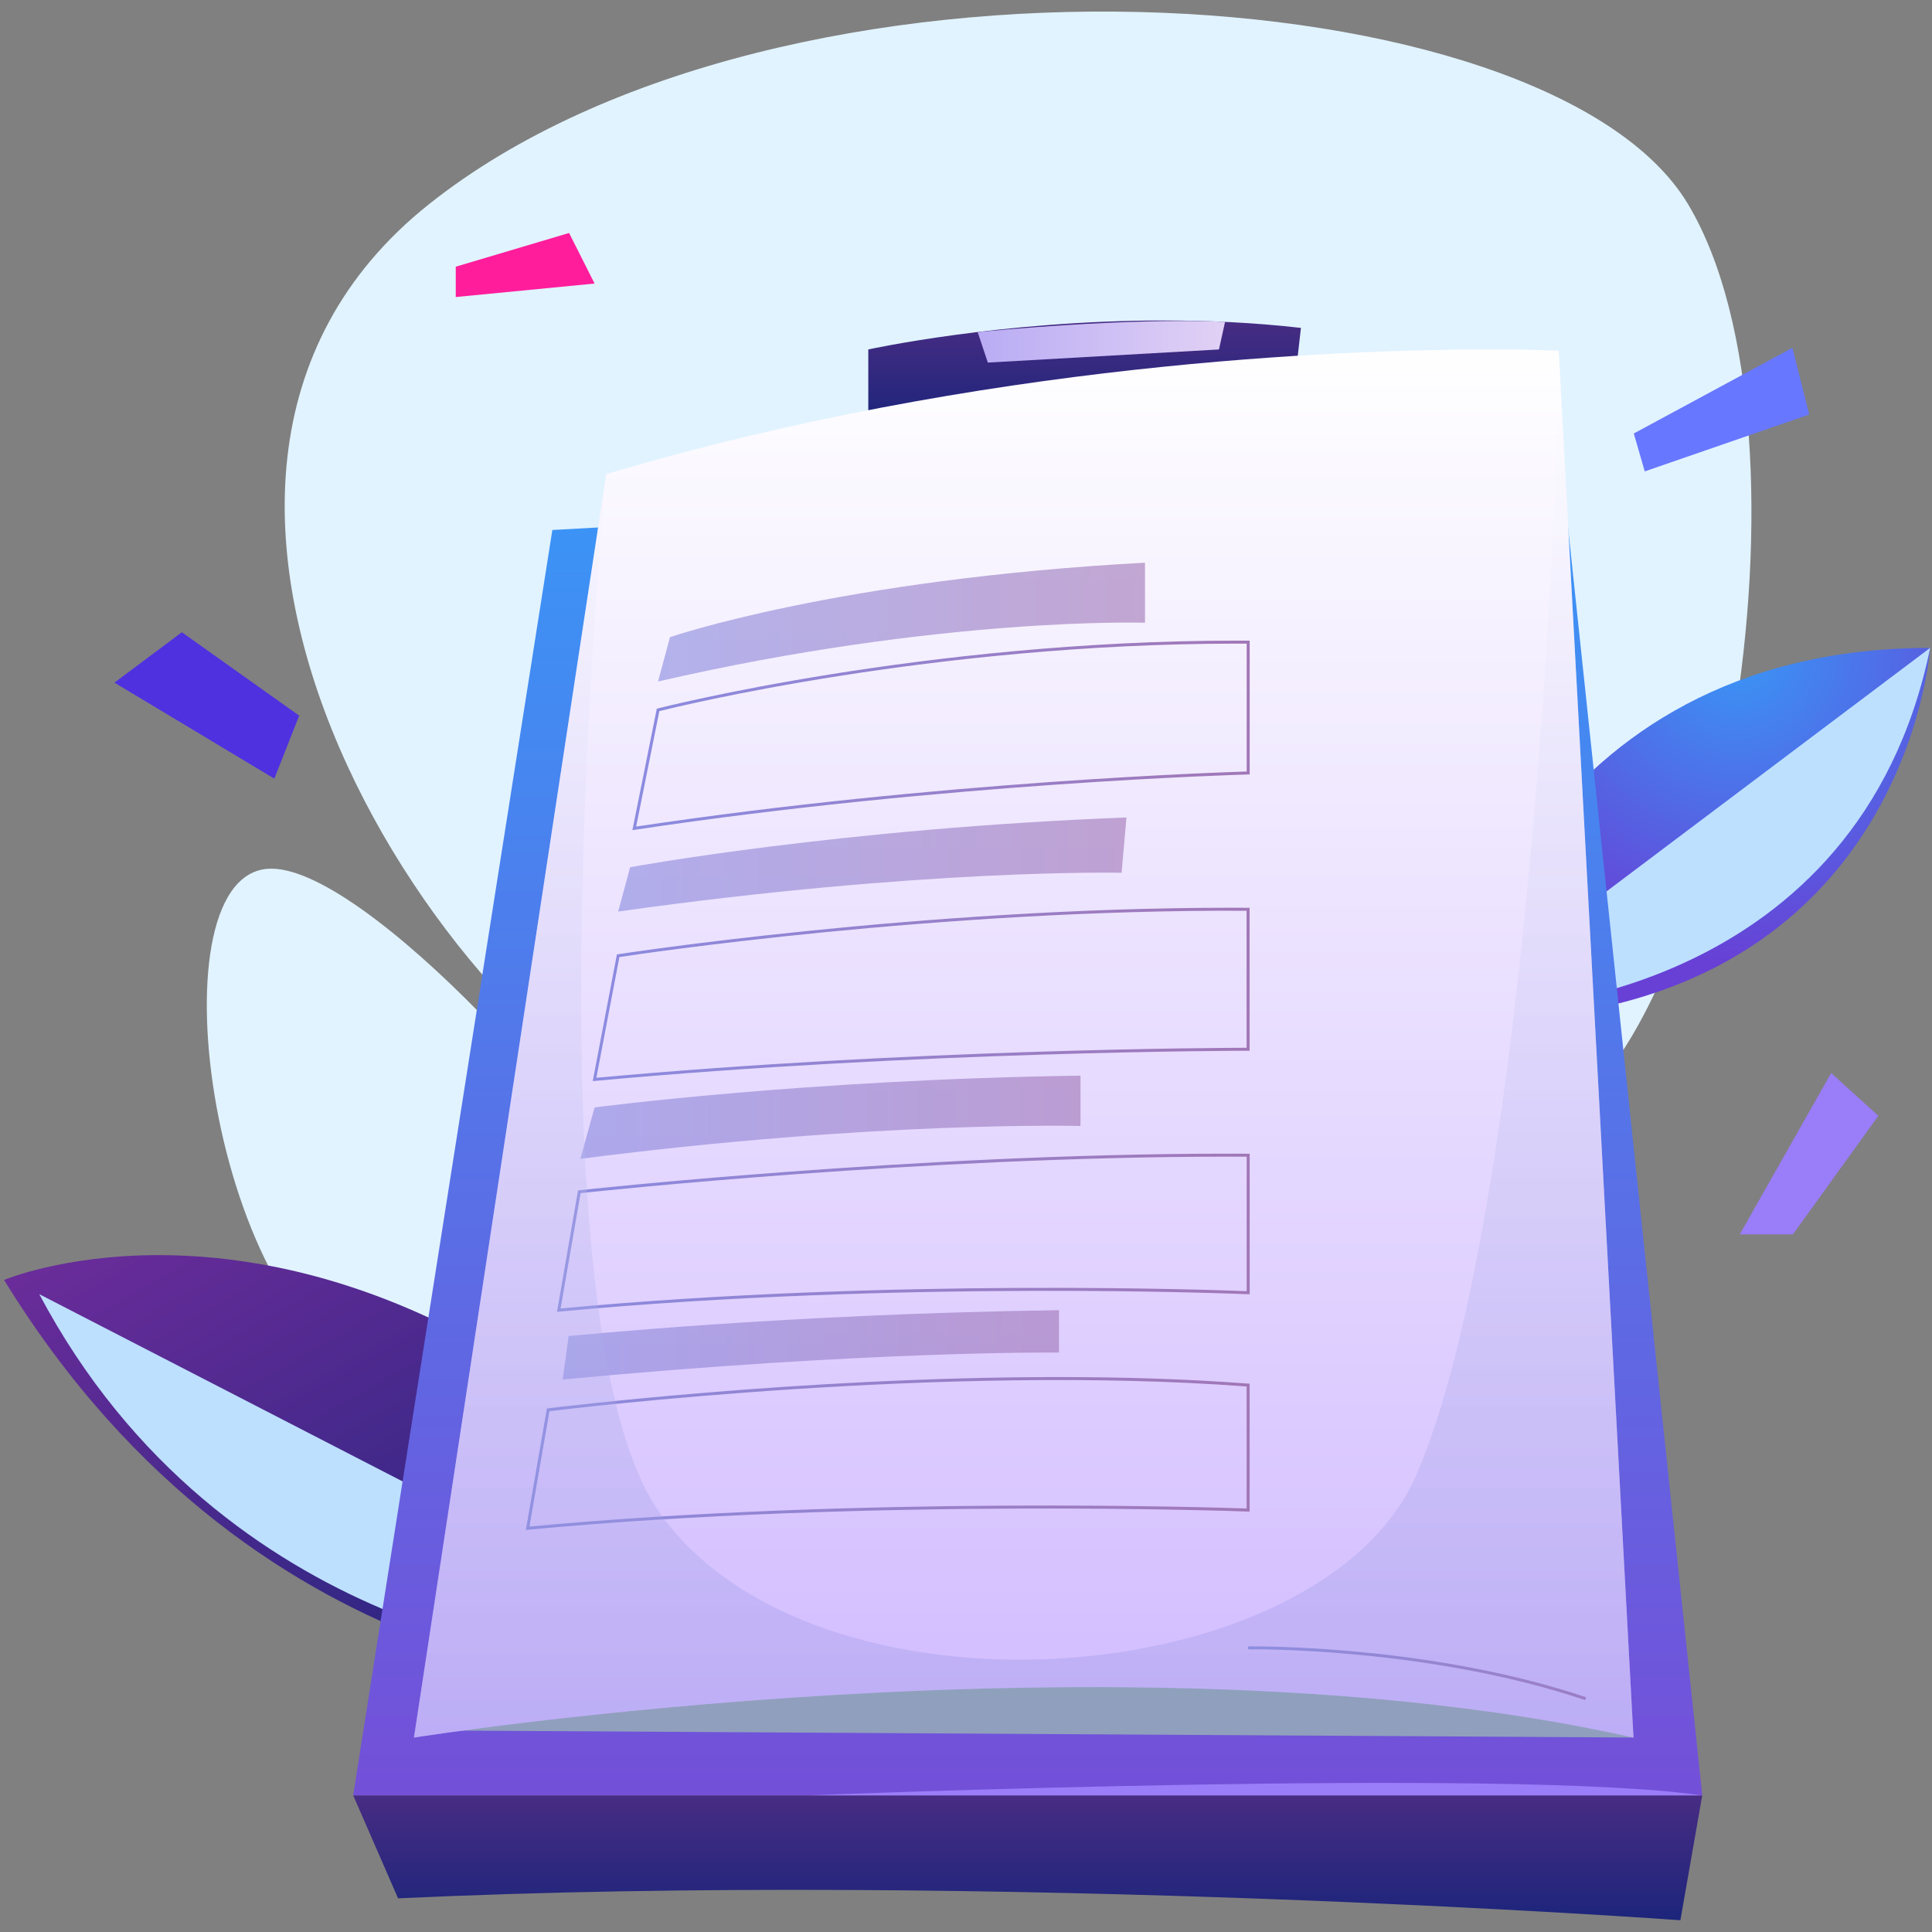 <?xml version="1.0" encoding="UTF-8"?>
<svg id="mesaaas" width="512" height="512" version="1.1" viewBox="0 0 135.47 135.47" xmlns="http://www.w3.org/2000/svg" xmlns:cc="http://creativecommons.org/ns#" xmlns:dc="http://purl.org/dc/elements/1.1/" xmlns:rdf="http://www.w3.org/1999/02/22-rdf-syntax-ns#">
 <rect x="0" y="0" width="135.47" height="135.47" fill="#808080" stroke="none"/>
 <defs id="mesaaat">
  <clipPath id="mesaaar">
   <path id="mesaaau" d="m350.66 244.17 9.201-2.126c80.892 3.289 85.513 73.394 85.513 73.394-79.011-0.03-94.714-71.268-94.714-71.268"/>
  </clipPath>
  <radialGradient id="mesaaa" cx="0" cy="0" r="1" gradientTransform="matrix(60.489 -11.05 -11.05 -60.489 407.48 314.53)" gradientUnits="userSpaceOnUse">
   <stop id="mesaaav" stop-color="#3996f7" offset="0"/>
   <stop id="mesaaaw" stop-color="#6840d5" offset="1"/>
  </radialGradient>
  <clipPath id="mesaaaq">
   <path id="mesaaax" d="m350.66 315.44h94.714v-71.268h-94.714z"/>
  </clipPath>
  <clipPath id="mesaaap">
   <path id="mesaaay" d="m65.998 190.94c50.983-83.005 129.8-80.225 129.8-80.225l19.018 22.225c-46.665 52.313-90.501 62.897-118.35 62.895-18.932-1e-3 -30.474-4.895-30.474-4.895"/>
  </clipPath>
  <linearGradient id="mesaaq" x2="1" gradientTransform="matrix(-66.713 116.39 116.39 66.713 176.21 99.483)" gradientUnits="userSpaceOnUse">
   <stop id="mesaaaz" stop-color="#1c257b" offset="0"/>
   <stop id="mesaaba" stop-color="#6a2c9a" offset="1"/>
  </linearGradient>
  <clipPath id="mesaaao">
   <path id="mesaabb" d="m0 512h512v-512h-512z"/>
  </clipPath>
  <clipPath id="mesaaan">
   <path id="mesaabc" d="m72.919 188.15h125.34v-72.378h-125.34z"/>
  </clipPath>
  <clipPath id="mesaaam">
   <path id="mesaabd" d="m134.76 89.43 8.841-20.285c117.75 5.495 252.57-4.317 252.57-4.317l4.307 24.602z"/>
  </clipPath>
  <linearGradient id="mesaap" x2="1" gradientTransform="matrix(0 24.603 24.603 0 267.61 64.828)" gradientUnits="userSpaceOnUse">
   <stop id="mesaabe" stop-color="#1c257b" offset="0"/>
   <stop id="mesaabf" stop-color="#482c83" offset="1"/>
  </linearGradient>
  <clipPath id="mesaaal">
   <path id="mesaabg" d="m173.99 338.66-39.23-249.23h265.72l-27.546 260.22z"/>
  </clipPath>
  <linearGradient id="mesaao" x2="1" gradientTransform="matrix(0 260.22 260.22 0 267.61 89.431)" gradientUnits="userSpaceOnUse">
   <stop id="mesaabh" stop-color="#744fd8" offset="0"/>
   <stop id="mesaabi" stop-color="#3996f7" offset="1"/>
  </linearGradient>
  <clipPath id="mesaaak">
   <path id="mesaabj" d="m236.22 374.22v-14.509c48.571 8.398 83.6 4.563 83.6 4.563l1.613 14.192c-9.203 1.047-18.331 1.46-27.006 1.46-32.248 0-58.207-5.706-58.207-5.706"/>
  </clipPath>
  <linearGradient id="mesaan" x2="1" gradientTransform="matrix(0 20.214 20.214 0 278.82 359.71)" gradientUnits="userSpaceOnUse">
   <stop id="mesaabk" stop-color="#1c257b" offset="0"/>
   <stop id="mesaabl" stop-color="#482c83" offset="1"/>
  </linearGradient>
  <clipPath id="mesaaaj">
   <path id="mesaabm" d="m156.2 339.84h230.73v-239.03h-230.73z"/>
  </clipPath>
  <clipPath id="mesaaai">
   <path id="mesaabn" d="m184.6 349.66-37.867-248.85s140.71 22.372 240.2 0l-14.696 272.63-0.023 0.541s-4.895 0.231-13.612 0.231c-28.957 0-100.08-2.547-174.01-24.557"/>
  </clipPath>
  <linearGradient id="mesaam" x2="1" gradientTransform="matrix(0 273.4 273.4 0 266.83 100.81)" gradientUnits="userSpaceOnUse">
   <stop id="mesaabo" stop-color="#d1bbff" offset="0"/>
   <stop id="mesaabp" stop-color="#fff" offset="1"/>
  </linearGradient>
  <clipPath id="mesaaah">
   <path id="mesaabq" d="m194.81 332.22h95.916v-23.402h-95.916z"/>
  </clipPath>
  <clipPath id="mesaaag">
   <path id="mesaabr" d="m197.16 317.55s33.165 11.431 93.562 14.669v-11.827s-40.145 1.279-95.917-11.575z"/>
  </clipPath>
  <linearGradient id="mesaal" x2="1" gradientTransform="matrix(95.916 0 0 -95.916 194.81 320.52)" gradientUnits="userSpaceOnUse">
   <stop id="mesaabs" stop-color="#8b8be0" offset="0"/>
   <stop id="mesaabt" stop-color="#a177b7" offset="1"/>
  </linearGradient>
  <clipPath id="mesaaaf">
   <path id="mesaabu" d="m179.5 231.19h98.514v-16.386h-98.514z"/>
  </clipPath>
  <clipPath id="mesaaae">
   <path id="mesaabv" d="m182.31 224.92s41.738 5.516 95.706 6.264v-9.911s-40.035 1.061-98.516-6.476z"/>
  </clipPath>
  <linearGradient id="mesaak" x2="1" gradientTransform="matrix(98.515 0 0 -98.515 179.5 222.99)" gradientUnits="userSpaceOnUse">
   <stop id="mesaabw" stop-color="#8b8be0" offset="0"/>
   <stop id="mesaabx" stop-color="#a177b7" offset="1"/>
  </linearGradient>
  <clipPath id="mesaaad">
   <path id="mesaaby" d="m176.02 185h97.757v-13.656h-97.757z"/>
  </clipPath>
  <clipPath id="mesaaac">
   <path id="mesaabz" d="m177.2 179.88s42.613 4.364 96.58 5.111v-8.349s-36.758 0.442-97.757-5.307z"/>
  </clipPath>
  <linearGradient id="mesaaj" x2="1" gradientTransform="matrix(97.758 0 0 -97.758 176.02 178.17)" gradientUnits="userSpaceOnUse">
   <stop id="mesaaca" stop-color="#8b8be0" offset="0"/>
   <stop id="mesaacb" stop-color="#a177b7" offset="1"/>
  </linearGradient>
  <clipPath id="mesaaab">
   <path id="mesaacc" d="m186.96 282.03h100.12v-18.528h-100.12z"/>
  </clipPath>
  <clipPath id="mesaaaa">
   <path id="mesaacd" d="m189.31 272.24s41.604 7.654 97.762 9.795l-0.965-10.892s-38.709 0.881-99.152-7.636z"/>
  </clipPath>
  <linearGradient id="mesaai" x2="1" gradientTransform="matrix(100.12 0 0 -100.12 186.96 272.77)" gradientUnits="userSpaceOnUse">
   <stop id="mesaace" stop-color="#8b8be0" offset="0"/>
   <stop id="mesaacf" stop-color="#a177b7" offset="1"/>
  </linearGradient>
  <clipPath id="mesaaz">
   <path id="mesaacg" d="m194.74 303.51-0.179-0.045-4.805-23.93 0.416 0.064c61.647 9.293 120.29 10.89 120.88 10.905l0.287 8e-3v26.345l-0.293 3e-3c-0.775 3e-3 -1.54 6e-3 -2.314 6e-3 -61.589 0-113.46-13.221-113.99-13.356m0.326-0.525c3.4 0.855 53.955 13.292 113.66 13.292 0.671 0 1.346-3e-3 2.019-5e-3v-25.186c-4.52-0.132-60.938-1.935-120.25-10.843z"/>
  </clipPath>
  <linearGradient id="mesaah" x2="1" gradientTransform="matrix(121.58 0 0 -121.58 189.75 298.2)" gradientUnits="userSpaceOnUse">
   <stop id="mesaach" stop-color="#8b8be0" offset="0"/>
   <stop id="mesaaci" stop-color="#a177b7" offset="1"/>
  </linearGradient>
  <clipPath id="mesaay">
   <path id="mesaacj" d="m186.91 255.09-0.204-0.03-4.688-24.567-0.074-0.384 0.39 0.035c63.928 5.886 127.83 5.945 128.69 5.945h0.299v28.158l-0.293 3e-3c-1.107 5e-3 -2.213 8e-3 -3.318 8e-3 -61.405 0-120.21-9.074-120.81-9.168m0.295-0.549c3.944 0.599 62.906 9.43 123.53 9.121v-26.985c-4.791-9e-3 -66.358-0.252-128.07-5.912z"/>
  </clipPath>
  <linearGradient id="mesaag" x2="1" gradientTransform="matrix(129.38 0 0 -129.38 181.95 247.18)" gradientUnits="userSpaceOnUse">
   <stop id="mesaack" stop-color="#8b8be0" offset="0"/>
   <stop id="mesaacl" stop-color="#a177b7" offset="1"/>
  </linearGradient>
  <clipPath id="mesaax">
   <path id="mesaacm" d="m179.27 208.61-0.221-0.025-4.076-23.538-0.066-0.377 0.384 0.036c67.349 6.308 135.06 3.459 135.74 3.423l0.306-0.011v27.687l-0.293 2e-3c-1.389 5e-3 -2.777 0.011-4.173 0.011-61.413 0-126.93-7.134-127.6-7.208m0.284-0.56c4.246 0.455 67.71 7.177 127.31 7.177 1.292 0 2.591-3e-3 3.879-8e-3v-26.489c-5.039 0.205-70.19 2.648-135.13-3.403z"/>
  </clipPath>
  <linearGradient id="mesaaf" x2="1" gradientTransform="matrix(136.43 0 0 -136.43 174.9 200.24)" gradientUnits="userSpaceOnUse">
   <stop id="mesaacn" stop-color="#8b8be0" offset="0"/>
   <stop id="mesaaco" stop-color="#a177b7" offset="1"/>
  </linearGradient>
  <clipPath id="mesaaw">
   <path id="mesaacp" d="m173.13 165.65-0.215-0.028-4.076-23.534-0.067-0.379 0.384 0.036c67.346 6.313 141.13 3.611 141.87 3.578l0.305-0.012v25.195l-0.272 0.02c-12.158 0.922-24.87 1.292-37.453 1.292-51.025 0-99.866-6.091-100.48-6.168m0.29-0.558c4.533 0.558 77.601 9.356 137.32 4.867v-24.034c-5.256 0.179-76.18 2.507-141.26-3.558z"/>
  </clipPath>
  <linearGradient id="mesaae" x2="1" gradientTransform="matrix(142.56 0 0 -142.56 168.77 156.76)" gradientUnits="userSpaceOnUse">
   <stop id="mesaacq" stop-color="#8b8be0" offset="0"/>
   <stop id="mesaacr" stop-color="#a177b7" offset="1"/>
  </linearGradient>
  <clipPath id="mesaav">
   <path id="mesaacs" d="m311.03 118.77 0.011-0.591c0.343 0.034 35.287 0.473 66.378-9.991l0.188 0.558c-28.586 9.619-60.407 10.028-65.787 10.028-0.489 0-0.76-4e-3 -0.79-4e-3"/>
  </clipPath>
  <linearGradient id="mesaad" x2="1" gradientTransform="matrix(66.576 0 0 -66.576 311.03 113.48)" gradientUnits="userSpaceOnUse">
   <stop id="mesaact" stop-color="#8b8be0" offset="0"/>
   <stop id="mesaacu" stop-color="#a177b7" offset="1"/>
  </linearGradient>
  <clipPath id="mesaau">
   <path id="mesaacv" d="m146.73 373.44h240.2v-272.63h-240.2z"/>
  </clipPath>
  <clipPath id="mesaat">
   <path id="mesaacw" d="m386.93 100.81c-99.496 22.373-240.2 0-240.2 0l37.867 248.85s-16.234-165.62 10.213-204.1c30.088-43.787 130.73-36.412 149.46 7.22 23.197 54.008 28.34 210.33 27.963 220.67z"/>
  </clipPath>
  <linearGradient id="mesaac" x2="1" gradientTransform="matrix(0 272.63 272.63 0 266.83 100.81)" gradientUnits="userSpaceOnUse">
   <stop id="mesaacx" stop-color="#8b8be0" offset="0"/>
   <stop id="mesaacy" stop-color="#fff" offset="1"/>
  </linearGradient>
  <clipPath id="mesaas">
   <path id="mesaacz" d="m257.76 379.83h48.725v-8.197h-48.725z"/>
  </clipPath>
  <clipPath id="mesaar">
   <path id="mesaada" d="m257.76 377.65 2.002-6.019 45.529 2.585 1.194 5.428s-15.599 1.082-48.725-1.994"/>
  </clipPath>
  <linearGradient id="mesaab" x2="1" gradientTransform="matrix(48.725 0 0 -48.725 257.76 375.73)" gradientUnits="userSpaceOnUse">
   <stop id="mesaadb" stop-color="#b9acf4" offset="0"/>
   <stop id="mesaadc" stop-color="#e1d1f5" offset="1"/>
  </linearGradient>
 </defs>
 <g id="mesaade">
  <g id="mesaadf" transform="translate(3.78 -1.625)">
   <g id="mesaadg" transform="matrix(.356 0 0 -.356 104.17 80.962)">
    <path id="mesaadh" d="m0 0c35.554 15.936 56.573 136.93 29.258 182.63-27.316 45.702-178.54 55.268-248 0-69.468-55.267 3.991-168.24 54.946-185.09s140.44-8.018 163.8 2.454" fill="#e1f3ff"/>
   </g>
   <g id="mesaadi" transform="matrix(.356 0 0 -.356 14.913 62.551)">
    <path id="mesaadj" d="m0 0c-22.95-2.25-10.62-89.329 21.991-100.85 32.61-11.521 53.118 17.532 50.136 31.941s-53.392 70.747-72.127 68.91" fill="#e1f3ff"/>
   </g>
   <g id="mesaadk" transform="matrix(.356 0 0 -.356 -26.99 159.35)">
    <g id="mesaadl" clip-path="url(#mesaaar)">
     <g id="mesaadm">
      <g id="mesaadn">
       <path id="mesaado" d="m350.66 244.17 9.201-2.126c80.892 3.289 85.513 73.394 85.513 73.394-79.011-0.03-94.714-71.268-94.714-71.268" fill="url(#mesaaa)"/>
      </g>
     </g>
    </g>
   </g>
   <g id="mesaadp" transform="matrix(.356 0 0 -.356 -26.99 159.35)" style="mix-blend-mode:soft-light">
    <g id="mesaadq" clip-path="url(#mesaaaq)" fill="#bde0ff" style="mix-blend-mode:normal">
     <g id="mesaadr" transform="translate(445.37 315.44)" fill="#bde0ff">
      <path id="mesaads" d="m0 0-94.714-71.268 12.068 0.336s68.535 2.406 82.646 70.932" fill="#bde0ff"/>
     </g>
    </g>
   </g>
   <g id="mesaadt" transform="matrix(.356 0 0 -.356 -26.99 159.35)">
    <g id="mesaadu" clip-path="url(#mesaaap)">
     <g id="mesaadv">
      <g id="mesaadw">
       <path id="mesaadx" d="m65.998 190.94c50.983-83.005 129.8-80.225 129.8-80.225l19.018 22.225c-46.665 52.313-90.501 62.897-118.35 62.895-18.932-1e-3 -30.474-4.895-30.474-4.895" fill="url(#mesaaq)"/>
      </g>
     </g>
    </g>
   </g>
   <g id="mesaady" transform="matrix(.356 0 0 -.356 -26.99 159.35)" style="mix-blend-mode:soft-light">
    <g id="mesaadz" clip-path="url(#mesaaao)">
     <g id="mesaaea">
      <g id="mesaaeb">
       <g id="mesaaec" clip-path="url(#mesaaan)">
        <g id="mesaaed" transform="translate(72.919 188.15)">
         <path id="mesaaee" d="m0 0 125.34-64.596-17.852-7.781s-71.067 3.754-107.48 72.377" fill="#bde0ff"/>
        </g>
       </g>
      </g>
     </g>
    </g>
   </g>
   <g id="mesaaef" transform="matrix(.356 0 0 -.356 -26.99 159.35)">
    <g id="mesaaeg" clip-path="url(#mesaaam)">
     <g id="mesaaeh">
      <g id="mesaaei">
       <path id="mesaaej" d="m134.76 89.43 8.841-20.285c117.75 5.495 252.57-4.317 252.57-4.317l4.307 24.602z" fill="url(#mesaap)"/>
      </g>
     </g>
    </g>
   </g>
   <g id="mesaaek" transform="matrix(.356 0 0 -.356 -26.99 159.35)">
    <g id="mesaael" clip-path="url(#mesaaal)">
     <g id="mesaaem">
      <g id="mesaaen">
       <path id="mesaaeo" d="m173.99 338.66-39.23-249.23h265.72l-27.546 260.22z" fill="url(#mesaao)"/>
      </g>
     </g>
    </g>
   </g>
   <g id="mesaaep" transform="matrix(.356 0 0 -.356 -26.99 159.35)">
    <g id="mesaaeq" clip-path="url(#mesaaak)">
     <g id="mesaaer">
      <g id="mesaaes">
       <path id="mesaaet" d="m236.22 374.22v-14.509c48.571 8.398 83.6 4.563 83.6 4.563l1.613 14.192c-9.203 1.047-18.331 1.46-27.006 1.46-32.248 0-58.207-5.706-58.207-5.706" fill="url(#mesaan)"/>
      </g>
     </g>
    </g>
   </g>
   <g id="mesaaeu" transform="matrix(.356 0 0 -.356 57.028 31.308)" opacity=".86" style="mix-blend-mode:multiply">
    <path id="mesaaev" d="m0 0 4.71-3.091 73.297 3.091 5.593 4.563s-39.743 4.938-83.6-4.563" fill="#140047"/>
   </g>
   <g id="mesaaew" transform="matrix(.356 0 0 -.356 -26.99 159.35)" opacity=".86" style="mix-blend-mode:multiply">
    <g id="mesaaex">
     <g id="mesaaey" clip-path="url(#mesaaaj)" opacity=".86">
      <g id="mesaaez" transform="translate(156.2 102.18)">
       <path id="mesaafa" d="m0 0 230.73-1.363-21.783 236.08-165.43 2.944z" fill="#9abab3"/>
      </g>
     </g>
    </g>
   </g>
   <g id="mesaafb" transform="matrix(.356 0 0 -.356 -26.99 159.35)" clip-path="url(#mesaaai)">
    <g id="mesaafc">
     <g id="mesaafd">
      <path id="mesaafe" d="m184.6 349.66-37.867-248.85s140.71 22.372 240.2 0l-14.696 272.63-0.023 0.541s-4.895 0.231-13.612 0.231c-28.957 0-100.08-2.547-174.01-24.557" fill="url(#mesaam)"/>
     </g>
    </g>
   </g>
   <g id="mesaaff" transform="matrix(.356 0 0 -.356 -26.99 159.35)">
    <g id="mesaafg">
     <g id="mesaafh" clip-path="url(#mesaaah)" opacity=".62">
      <g id="mesaafi">
       <g id="mesaafj" clip-path="url(#mesaaag)">
        <g id="mesaafk">
         <g id="mesaafl">
          <path id="mesaafm" d="m197.16 317.55s33.165 11.431 93.562 14.669v-11.827s-40.145 1.279-95.917-11.575z" fill="url(#mesaal)"/>
         </g>
        </g>
       </g>
      </g>
     </g>
    </g>
   </g>
   <g id="mesaafn" transform="matrix(.356 0 0 -.356 -26.99 159.35)">
    <g id="mesaafo">
     <g id="mesaafp" clip-path="url(#mesaaaf)" opacity=".62">
      <g id="mesaafq">
       <g id="mesaafr" clip-path="url(#mesaaae)">
        <g id="mesaafs">
         <g id="mesaaft">
          <path id="mesaafu" d="m182.31 224.92s41.738 5.516 95.706 6.264v-9.911s-40.035 1.061-98.516-6.476z" fill="url(#mesaak)"/>
         </g>
        </g>
       </g>
      </g>
     </g>
    </g>
   </g>
   <g id="mesaafv" transform="matrix(.356 0 0 -.356 -26.99 159.35)">
    <g id="mesaafw">
     <g id="mesaafx" clip-path="url(#mesaaad)" opacity=".62">
      <g id="mesaafy">
       <g id="mesaafz" clip-path="url(#mesaaac)">
        <g id="mesaaga">
         <g id="mesaagb">
          <path id="mesaagc" d="m177.2 179.88s42.613 4.364 96.58 5.111v-8.349s-36.758 0.442-97.757-5.307z" fill="url(#mesaaj)"/>
         </g>
        </g>
       </g>
      </g>
     </g>
    </g>
   </g>
   <g id="mesaagd" transform="matrix(.356 0 0 -.356 -26.99 159.35)">
    <g id="mesaage">
     <g id="mesaagf" clip-path="url(#mesaaab)" opacity=".62">
      <g id="mesaagg">
       <g id="mesaagh" clip-path="url(#mesaaaa)">
        <g id="mesaagi">
         <g id="mesaagj">
          <path id="mesaagk" d="m189.31 272.24s41.604 7.654 97.762 9.795l-0.965-10.892s-38.709 0.881-99.152-7.636z" fill="url(#mesaai)"/>
         </g>
        </g>
       </g>
      </g>
     </g>
    </g>
   </g>
   <g id="mesaagl" transform="matrix(.356 0 0 -.356 -26.99 159.35)">
    <g id="mesaagm" clip-path="url(#mesaaz)">
     <g id="mesaagn">
      <g id="mesaago">
       <path id="mesaagp" d="m194.74 303.51-0.179-0.045-4.805-23.93 0.416 0.064c61.647 9.293 120.29 10.89 120.88 10.905l0.287 8e-3v26.345l-0.293 3e-3c-0.775 3e-3 -1.54 6e-3 -2.314 6e-3 -61.589 0-113.46-13.221-113.99-13.356m0.326-0.525c3.4 0.855 53.955 13.292 113.66 13.292 0.671 0 1.346-3e-3 2.019-5e-3v-25.186c-4.52-0.132-60.938-1.935-120.25-10.843z" fill="url(#mesaah)"/>
      </g>
     </g>
    </g>
   </g>
   <g id="mesaagq" transform="matrix(.356 0 0 -.356 -26.99 159.35)">
    <g id="mesaagr" clip-path="url(#mesaay)">
     <g id="mesaags">
      <g id="mesaagt">
       <path id="mesaagu" d="m186.91 255.09-0.204-0.03-4.688-24.567-0.074-0.384 0.39 0.035c63.928 5.886 127.83 5.945 128.69 5.945h0.299v28.158l-0.293 3e-3c-1.107 5e-3 -2.213 8e-3 -3.318 8e-3 -61.405 0-120.21-9.074-120.81-9.168m0.295-0.549c3.944 0.599 62.906 9.43 123.53 9.121v-26.985c-4.791-9e-3 -66.358-0.252-128.07-5.912z" fill="url(#mesaag)"/>
      </g>
     </g>
    </g>
   </g>
   <g id="mesaagv" transform="matrix(.356 0 0 -.356 -26.99 159.35)">
    <g id="mesaagw" clip-path="url(#mesaax)">
     <g id="mesaagx">
      <g id="mesaagy">
       <path id="mesaagz" d="m179.27 208.61-0.221-0.025-4.076-23.538-0.066-0.377 0.384 0.036c67.349 6.308 135.06 3.459 135.74 3.423l0.306-0.011v27.687l-0.293 2e-3c-1.389 5e-3 -2.777 0.011-4.173 0.011-61.413 0-126.93-7.134-127.6-7.208m0.284-0.56c4.246 0.455 67.71 7.177 127.31 7.177 1.292 0 2.591-3e-3 3.879-8e-3v-26.489c-5.039 0.205-70.19 2.648-135.13-3.403z" fill="url(#mesaaf)"/>
      </g>
     </g>
    </g>
   </g>
   <g id="mesaaha" transform="matrix(.356 0 0 -.356 -26.99 159.35)">
    <g id="mesaahb" clip-path="url(#mesaaw)">
     <g id="mesaahc">
      <g id="mesaahd">
       <path id="mesaahe" d="m173.13 165.65-0.215-0.028-4.076-23.534-0.067-0.379 0.384 0.036c67.346 6.313 141.13 3.611 141.87 3.578l0.305-0.012v25.195l-0.272 0.02c-12.158 0.922-24.87 1.292-37.453 1.292-51.025 0-99.866-6.091-100.48-6.168m0.29-0.558c4.533 0.558 77.601 9.356 137.32 4.867v-24.034c-5.256 0.179-76.18 2.507-141.26-3.558z" fill="url(#mesaae)"/>
      </g>
     </g>
    </g>
   </g>
   <g id="mesaahf" transform="matrix(.356 0 0 -.356 -26.99 159.35)">
    <g id="mesaahg" clip-path="url(#mesaav)">
     <g id="mesaahh">
      <g id="mesaahi">
       <path id="mesaahj" d="m311.03 118.77 0.011-0.591c0.343 0.034 35.287 0.473 66.378-9.991l0.188 0.558c-28.586 9.619-60.407 10.028-65.787 10.028-0.489 0-0.76-4e-3 -0.79-4e-3" fill="url(#mesaad)"/>
      </g>
     </g>
    </g>
   </g>
   <g id="mesaahk" transform="matrix(.356 0 0 -.356 -26.99 159.35)">
    <g id="mesaahl">
     <g id="mesaahm" clip-path="url(#mesaau)" opacity=".3">
      <g id="mesaahn">
       <g id="mesaaho" clip-path="url(#mesaat)">
        <g id="mesaahp">
         <g id="mesaahq">
          <path id="mesaahr" d="m386.93 100.81c-99.496 22.373-240.2 0-240.2 0l37.867 248.85s-16.234-165.62 10.213-204.1c30.088-43.787 130.73-36.412 149.46 7.22 23.197 54.008 28.34 210.33 27.963 220.67z" fill="url(#mesaac)"/>
         </g>
        </g>
       </g>
      </g>
     </g>
    </g>
   </g>
   <g id="mesaahs" transform="matrix(.356 0 0 -.356 -26.99 159.35)" style="mix-blend-mode:soft-light">
    <g id="mesaaht">
     <g id="mesaahu" clip-path="url(#mesaas)">
      <g id="mesaahv">
       <g id="mesaahw" clip-path="url(#mesaar)">
        <g id="mesaahx">
         <g id="mesaahy">
          <path id="mesaahz" d="m257.76 377.65 2.002-6.019 45.529 2.585 1.194 5.428s-15.599 1.082-48.725-1.994" fill="url(#mesaab)"/>
         </g>
        </g>
       </g>
      </g>
     </g>
    </g>
   </g>
   <g id="mesaaia" transform="matrix(.356 0 0 -.356 53.003 127.51)">
    <path id="mesaaib" d="m0 0s137.6 5.495 175.58 0z" fill="#9a7df8"/>
   </g>
   <g id="mesaaic" transform="matrix(.356 0 0 -.356 118.21 88.178)">
    <path id="mesaaid" d="M 0,0 18.003,31.783 27.3,23.354 10.478,0 Z" fill="#9a7df8"/>
   </g>
   <g id="mesaaie" transform="matrix(.356 0 0 -.356 15.456 56.222)">
    <path id="mesaaif" d="m0 0 4.893 12.406-23.108 16.428-13.281-9.927z" fill="#4f31e0"/>
   </g>
   <g id="mesaaig" transform="matrix(.356 0 0 -.356 28.178 20.325)">
    <path id="mesaaih" d="M 0,0 22.321,6.641 27.339,-3.32 0,-5.977 Z" fill="#ff1d9c"/>
   </g>
   <g id="mesaaii" transform="matrix(.356 0 0 -.356 110.78 32.021)">
    <path id="mesaaij" d="m0 0 31.244 16.876 3.308-13.144-32.394-11.197z" fill="#6877ff"/>
   </g>
  </g>
 </g>
</svg>
